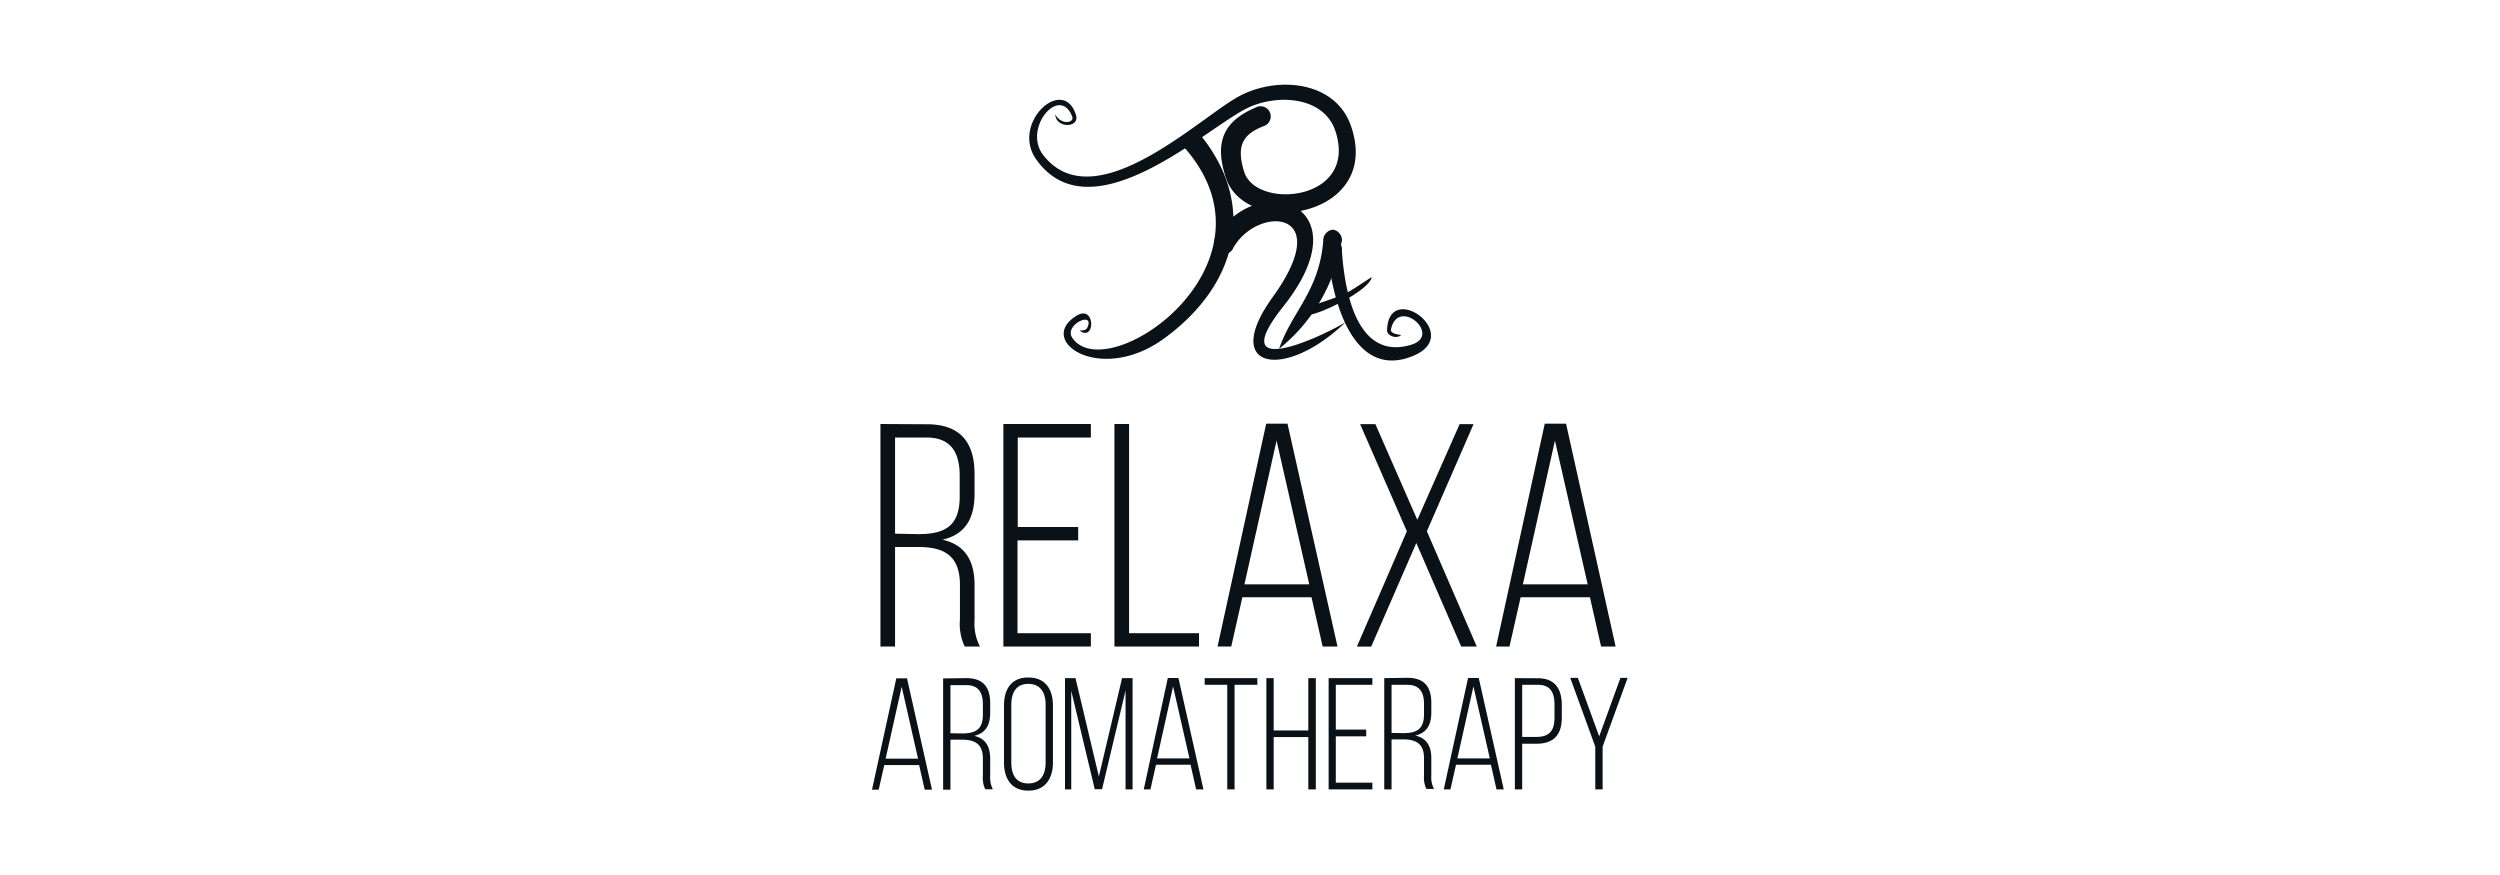 <?xml version="1.0" encoding="UTF-8"?> <svg xmlns="http://www.w3.org/2000/svg" id="Layer_1" data-name="Layer 1" viewBox="0 0 400 140"> <defs> <style>.cls-1,.cls-2{fill:#0a1117;}.cls-2{fill-rule:evenodd;}</style> </defs> <title>lopgo_clients22</title> <path class="cls-1" d="M255.25,126.3h1.17v-6.84l4-11h-1.15l-3.4,9.36-3.41-9.36h-1.22l4,11Zm-11.7-8.39v-8.34h2.52c2,0,2.65,1.24,2.65,3.18v2.08c0,2.16-.89,3.08-2.95,3.08Zm-1.17-9.41v17.8h1.17V119h2.22c2.82,0,4.12-1.4,4.12-4.22v-1.94c0-2.59-1.07-4.32-3.82-4.32Zm-6.63,1.32,2.62,11.52h-5.19Zm2.8,12.54.89,3.94h1.16l-4-17.82h-1.71L231,126.3h1.07l.89-3.94Zm-15.9-5.09v-7.7h2.52c1.93,0,2.67,1.14,2.67,3.05v1.68c0,2.39-1.22,3-3.3,3Zm-1.17-8.77v17.8h1.17v-8h1.86c2,0,3.33.66,3.33,3v2.79a4.25,4.25,0,0,0,.38,2.14h1.22a4,4,0,0,1-.43-2.14v-2.77c0-1.93-.74-3.23-2.57-3.63,1.76-.41,2.57-1.61,2.57-3.69v-1.55c0-2.52-1.09-4-3.81-4Zm-7.75,8.24v-7.17h5.85V108.5h-7v17.8h7v-1.07h-5.85v-7.42h4.86v-1.07Zm-4.4,1.19v8.37h1.2V108.5h-1.2v8.37h-5.54V108.5h-1.17v17.8h1.17v-8.37Zm-11.8,8.37V109.57h3.64V108.5h-8.42v1.07h3.61V126.3Zm-9.84-16.48,2.62,11.52h-5.18Zm2.8,12.54.89,3.94h1.17l-4-17.82h-1.7L183,126.3h1.07l.89-3.94Zm-10.4-11.88V126.3h1.12V108.5h-1.68l-3.71,15.74-3.74-15.74H170.4v17.8h1V110.53l3.76,15.74h1.17Zm-18.28,2.29c0-1.93.76-3.35,2.72-3.35s2.77,1.42,2.77,3.35V122c0,1.93-.79,3.35-2.77,3.35s-2.72-1.42-2.72-3.35ZM160.64,122c0,2.59,1.2,4.5,3.89,4.5s3.94-1.91,3.94-4.5v-9.1c0-2.6-1.19-4.5-3.94-4.5s-3.89,1.9-3.89,4.5Zm-8.57-4.68v-7.7h2.52c1.93,0,2.67,1.14,2.67,3.05v1.68c0,2.39-1.22,3-3.31,3Zm-1.17-8.77v17.8h1.17v-8h1.86c2,0,3.33.66,3.33,3v2.79a4.25,4.25,0,0,0,.38,2.14h1.22a4,4,0,0,1-.43-2.14v-2.77c0-1.93-.74-3.23-2.57-3.63,1.76-.41,2.57-1.61,2.57-3.69v-1.55c0-2.52-1.09-4-3.82-4Zm-6.63,1.32,2.62,11.52H141.7Zm2.79,12.54.89,3.94h1.17l-4-17.82h-1.71l-3.89,17.82h1.07l.89-3.94ZM248.79,70.49l5.24,23H243.66Zm5.6,25.07,1.78,7.88h2.33l-7.93-35.65h-3.41l-7.78,35.65h2.14l1.78-7.88Zm-20.6,7.88h2.49L228.3,85l7.47-17.14h-2.23l-6.77,15.31-6.71-15.31h-2.44L225.1,85l-8,18.46h2.29l7.22-16.58ZM204.25,70.49l5.23,23H199.11Zm5.59,25.07,1.78,7.88H214L206,67.79h-3.41l-7.78,35.65H197l1.78-7.88Zm-18,7.88v-2.13H180.65V67.84h-2.34v35.6Zm-29-19.12V70h11.7V67.84h-14v35.6h14v-2.13H162.8V86.46h9.71V84.32Zm-19.63,1.07V70h5c3.86,0,5.34,2.29,5.34,6.1v3.36c0,4.78-2.44,6-6.61,6Zm-2.34-17.55v35.6h2.34V87.52h3.72c4.06,0,6.66,1.33,6.66,6.06v5.59a8.36,8.36,0,0,0,.76,4.27h2.44a8,8,0,0,1-.86-4.27V93.63c0-3.87-1.48-6.46-5.14-7.28,3.51-.81,5.14-3.2,5.14-7.37v-3.1c0-5-2.19-8-7.63-8Z"></path> <path class="cls-2" d="M202.24,20.16c-3.56,1.36-4.42,3.32-3.17,7.34,1.91,6.12,18.31,4.71,14.59-6.54-1.89-5.71-9.74-6-14.48-3.47-7,3.73-24.72,20.07-33.35,8.07-4.21-5.84,4.36-13.65,6.34-7.11.6,2-3.18,2.16-3.34-.14,1,1.77,3.11,1.35,2.72.34-2-5.16-7.94,1.89-4.64,6.15C175,35.23,191.73,19,198.06,15.51c6.14-3.43,15.55-2.63,18.08,4.6,5.15,14.65-16.75,18.18-20,8.33-1.95-5.9-.25-9.22,5.11-11.38a1.63,1.63,0,0,1,1,3.1"></path> <path class="cls-2" d="M192,21.52c9.35,11.45,5.83,24.28-5.82,32.69-10.2,7.36-20.54.27-13.87-3.73,3-1.78,2.94,4.33.41,2.4.43,0,1,0,1.22-.4,1.4-2.86-3.84-.53-2.35,1.61,5.6,8,34.18-11.66,18.08-30.29A1.63,1.63,0,0,1,192,21.52"></path> <path class="cls-2" d="M194.35,38.12c6.77-11.21,24.06-5.59,11,10.88-9.1,11.43,4.36,5.8,9.9,2.59-9.7,9.32-20,7.55-11.61-4.07,10.25-14.19-2.51-14.65-6.31-7.86a1.58,1.58,0,0,1-2.18.82,1.84,1.84,0,0,1-.75-2.36"></path> <path class="cls-2" d="M214.66,38.65a27.69,27.69,0,0,1-10,17.16c2-5.91,6.4-9.16,7.06-17.26a1.72,1.72,0,0,1,1.56-1.8,1.7,1.7,0,0,1,1.42,1.9"></path> <path class="cls-2" d="M222.52,52.85v0h0a0,0,0,0,1,0,0M212.38,39.93c.82,9.28,4.56,20.82,13.75,17,8.2-3.42-4-12.26-4.2-4.07,0,.87,1.48,1.42,2.25.76-.43-.13-1.4-.14-1.66-.74,1-5.61,8.36.74,3.27,2.28-8,2.41-10.53-6.75-11.09-15.06a1.34,1.34,0,0,0-1.06-1.55A1.36,1.36,0,0,0,212.38,39.93Z"></path> <path class="cls-2" d="M210.33,48.78c5.44-1.93,4.29-1.26,9.14-4.46-.17,1.79-6.33,5-8.8,5.75l.26-.13c-.75.39-1.49.48-1.67.18s.3-.91,1.07-1.34"></path> </svg> 